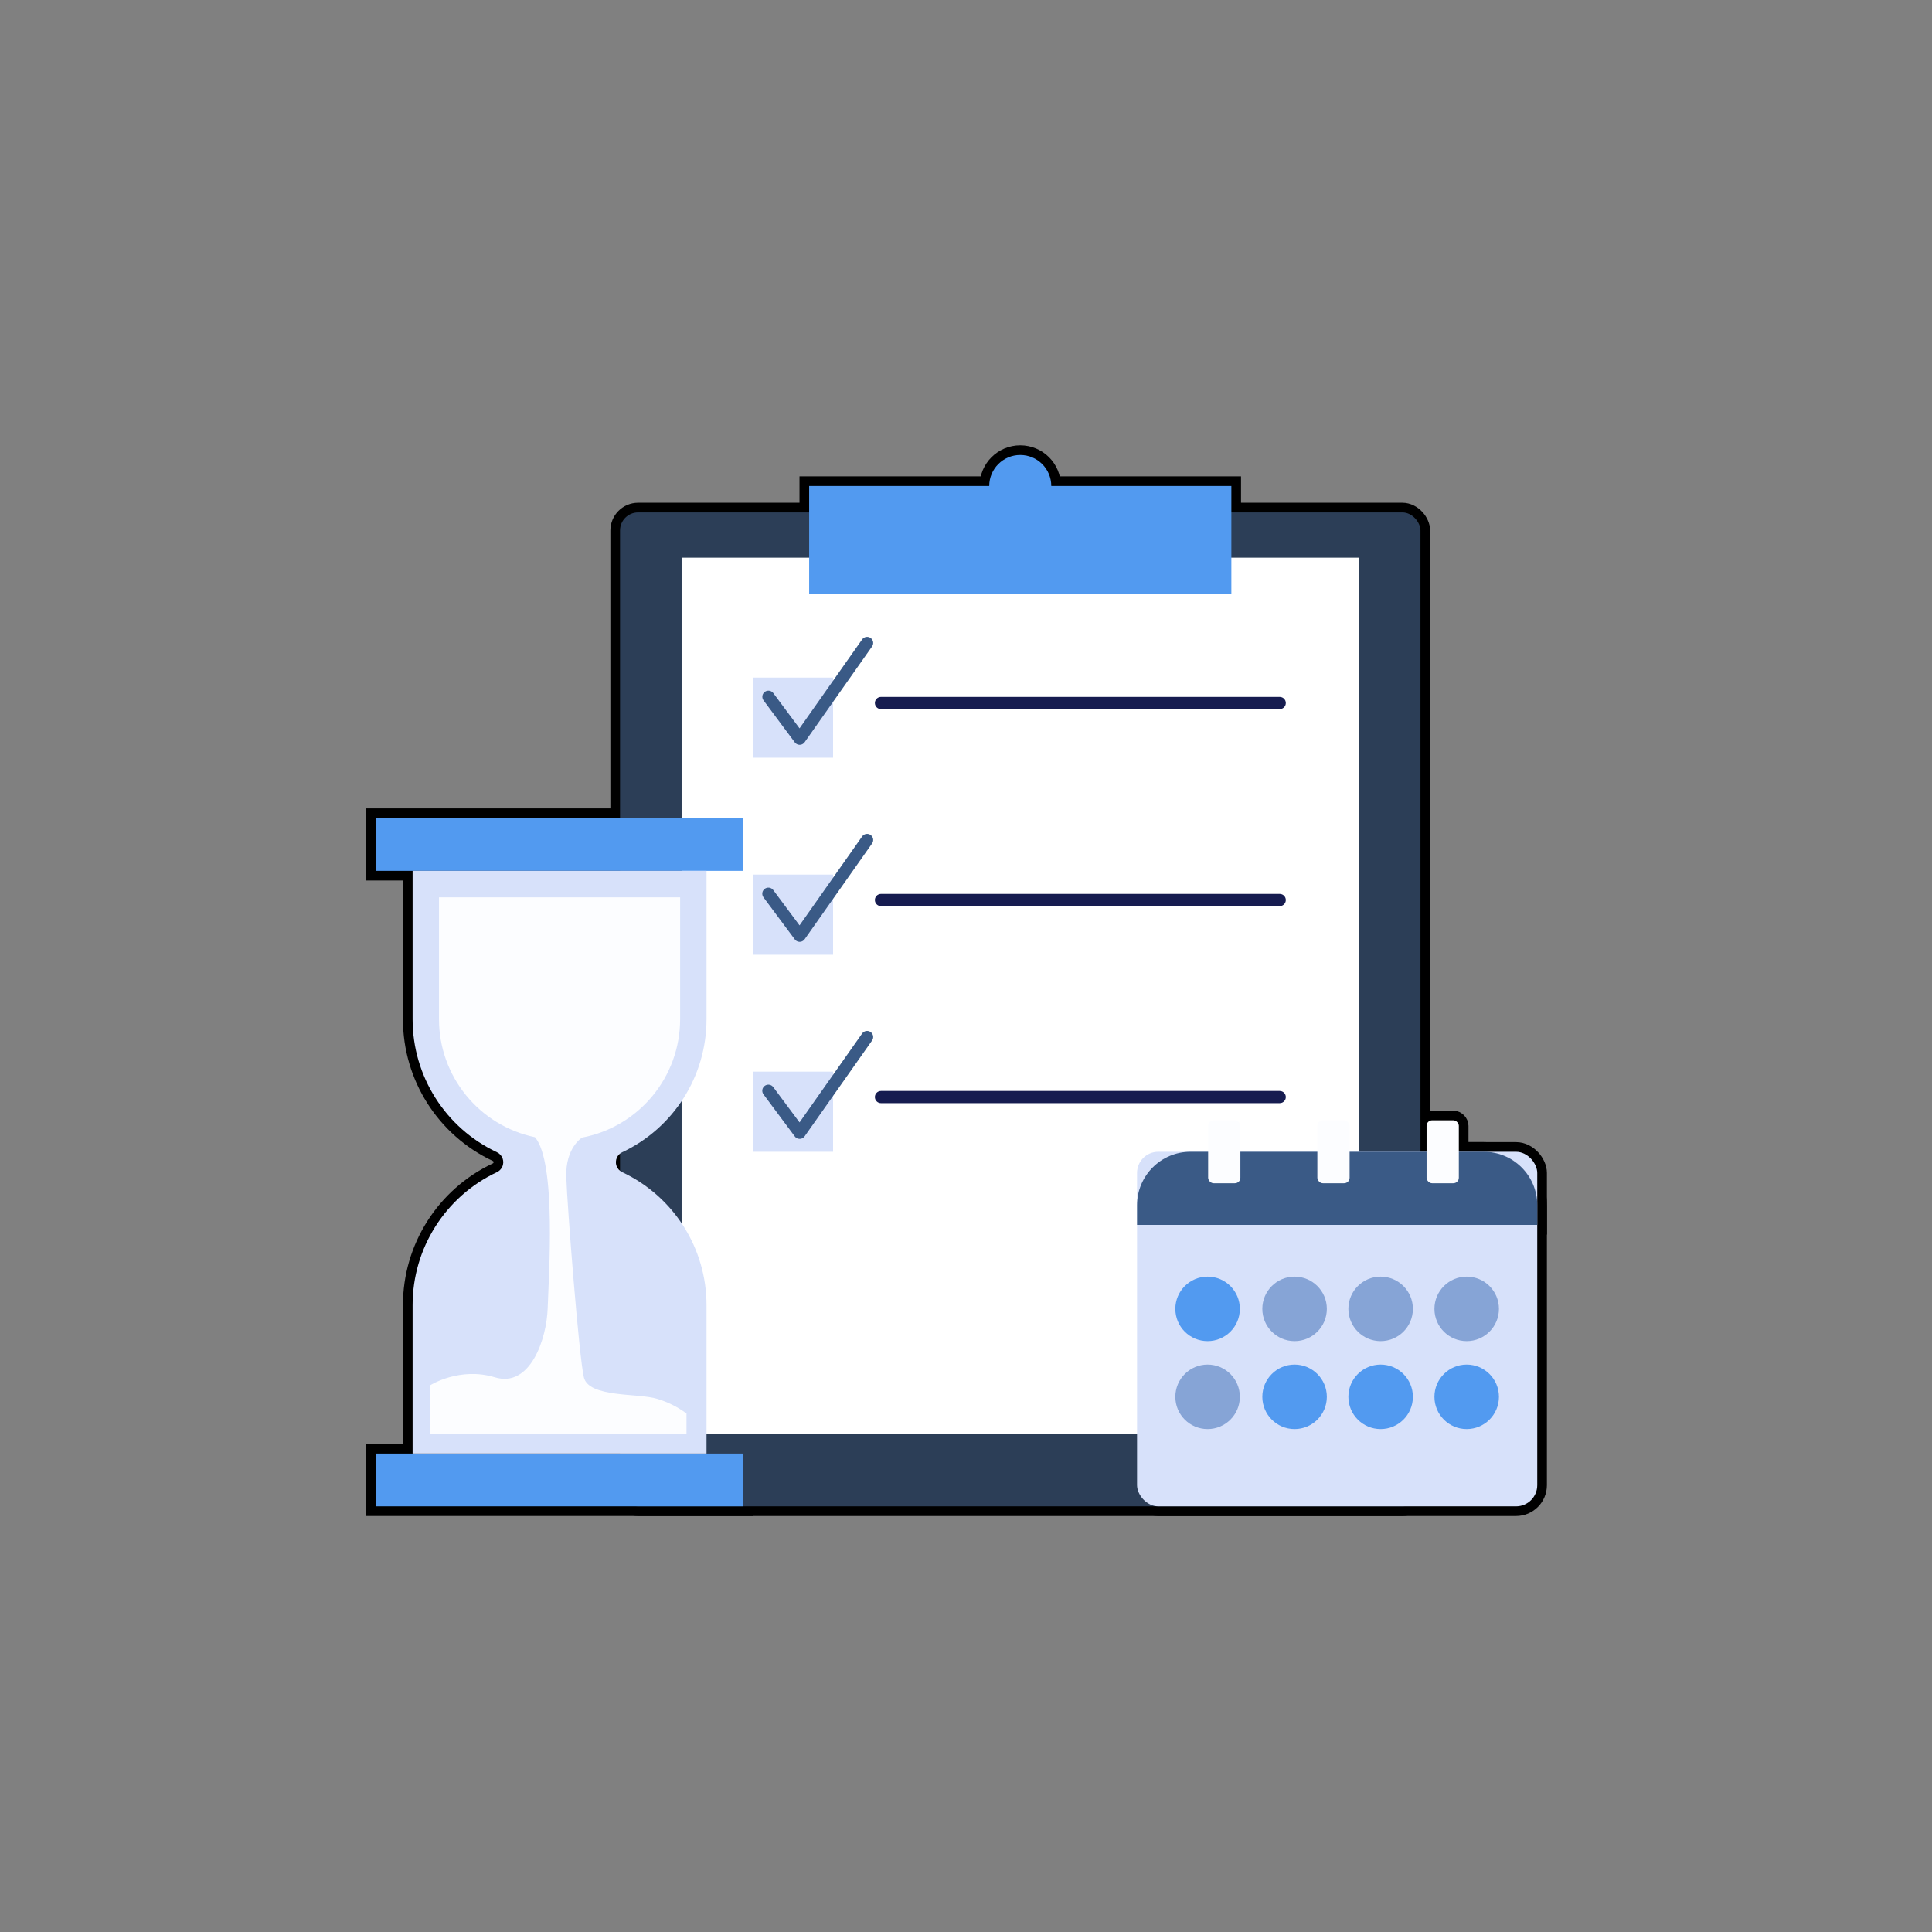 <?xml version="1.0" encoding="UTF-8"?>
<svg id="Layer_4" data-name="Layer 4" xmlns="http://www.w3.org/2000/svg" viewBox="0 0 2000 2000">
  <rect x="0" y="0" width="2000" height="2000" fill="#808080" stroke="none"/>
  <defs>
    <style>
      .cls-1, .cls-2 {
        fill: #3a5a86;
      }

      .cls-3, .cls-4 {
        fill: #fcfdff;
      }

      .cls-5, .cls-6 {
        fill: #86a4d6;
      }

      .cls-7, .cls-8 {
        fill: #fff;
      }

      .cls-9, .cls-10 {
        fill: #161c50;
      }

      .cls-11, .cls-12 {
        fill: #d7e1fa;
      }

      .cls-2, .cls-6, .cls-12, .cls-4, .cls-13, .cls-8, .cls-10, .cls-14 {
        stroke: #000;
        stroke-miterlimit: 10;
        stroke-width: 20px;
      }

      .cls-15, .cls-13 {
        fill: #529af0;
      }

      .cls-16, .cls-14 {
        fill: #2c3e57;
      }
    </style>
  </defs>
  <g id="Stickers">
    <rect class="cls-14" x="641.86" y="530.44" width="828.6" height="1028.93" rx="18.71" ry="18.71"/>
    <path class="cls-8" d="M705.59,577.3h701.13v906.95h-701.13v-906.95Z"/>
    <path class="cls-12" d="M779.45,701.42h82.96v82.96h-82.96v-82.96Z"/>
    <path class="cls-2" d="M822.77,768.49l-32.38-43.5c-2.06-2.81-1.44-6.75,1.36-8.81,2.78-2.03,6.67-1.46,8.75,1.28l27.18,36.52,64.8-92.04c2-2.85,5.94-3.53,8.78-1.52,2.85,2,3.53,5.94,1.52,8.78l-69.82,99.15c-2.01,2.85-5.94,3.53-8.78,1.52-.55-.38-1.03-.85-1.43-1.39h0Z"/>
    <path class="cls-10" d="M1324.77,734.04h-412.79c-3.48,0-6.3-2.82-6.3-6.3s2.82-6.3,6.3-6.3h412.79c3.48,0,6.3,2.82,6.3,6.3s-2.82,6.3-6.3,6.3Z"/>
    <path class="cls-12" d="M779.45,905.39h82.96v82.96h-82.96v-82.96Z"/>
    <path class="cls-2" d="M822.77,972.45l-32.38-43.5c-2.1-2.78-1.55-6.73,1.22-8.83,2.78-2.1,6.73-1.55,8.83,1.22.02.03.04.05.06.08l27.18,36.52,64.8-92.04c2-2.85,5.94-3.53,8.78-1.52,2.85,2,3.53,5.94,1.52,8.78l-69.82,99.15c-2.01,2.85-5.94,3.53-8.78,1.52-.55-.38-1.03-.85-1.43-1.39Z"/>
    <path class="cls-10" d="M1324.77,937.99h-412.79c-3.48,0-6.3-2.82-6.3-6.3s2.82-6.3,6.3-6.3h412.79c3.48,0,6.3,2.82,6.3,6.3s-2.82,6.3-6.3,6.3Z"/>
    <path class="cls-12" d="M779.45,1109.35h82.96v82.96h-82.96v-82.96Z"/>
    <path class="cls-2" d="M822.77,1176.42l-32.38-43.5c-2.1-2.78-1.56-6.73,1.22-8.83,2.78-2.1,6.73-1.56,8.83,1.22.02.03.04.06.06.08l27.18,36.52,64.8-92.04c2-2.85,5.94-3.53,8.78-1.52,2.85,2,3.53,5.94,1.52,8.78l-69.81,99.15c-2,2.85-5.93,3.54-8.78,1.54-.55-.39-1.03-.86-1.44-1.4h0Z"/>
    <path class="cls-10" d="M1324.77,1141.96h-412.79c-3.48,0-6.3-2.82-6.3-6.3s2.82-6.3,6.3-6.3h412.79c3.48,0,6.3,2.82,6.3,6.3s-2.82,6.3-6.3,6.3Z"/>
    <path class="cls-13" d="M1088.28,503.12c0-17.74-14.38-32.12-32.12-32.12-17.74,0-32.12,14.38-32.12,32.12h-186.41v111.54h437.07v-111.54h-186.41Z"/>
    <path class="cls-13" d="M389.17,846.86h380.16v54.63h-380.16v-54.63Z"/>
    <path class="cls-13" d="M769.33,1559.36h-380.16v-54.63h380.16v54.63Z"/>
    <path class="cls-12" d="M731.39,1055.16v-153.66h-304.27v153.66c0,58.94,34.04,112.58,87.37,137.67,5.67,2.7,8.08,9.49,5.38,15.16-1.14,2.39-3.07,4.31-5.47,5.43-53.29,25.11-87.29,78.73-87.28,137.64v153.66h304.27v-153.66c0-58.94-34.02-112.58-87.35-137.67-5.67-2.7-8.08-9.49-5.38-15.16,1.14-2.39,3.07-4.31,5.47-5.43,53.26-25.15,87.24-78.75,87.26-137.64h0Z"/>
    <path class="cls-4" d="M680.3,1448.08c-19.22-6.07-70.82-1.01-75.88-22.26s-17.2-177.05-18.21-207.4c-1.01-30.35,16.32-40.76,16.32-40.76v-.03c58.91-11.19,101.53-62.67,101.54-122.62v-126.08h-249.63v126.08c0,59.11,41.46,110.12,99.32,122.21,22.44,25.89,14.23,144.39,13.22,176.76-1.01,32.37-18.21,82.96-54.63,71.83-36.42-11.12-66.77,8.09-66.77,8.09v50.33h265.08v-20.98c-9.16-6.78-19.43-11.91-30.35-15.18h0Z"/>
    <rect class="cls-12" x="1177.06" y="1192.32" width="414.29" height="367.05" rx="21.93" ry="21.93"/>
    <path class="cls-2" d="M1591.36,1247.61v20.39h-414.28v-20.39c0-30.52,24.73-55.28,55.25-55.29h303.75c30.53,0,55.28,24.75,55.29,55.28h0Z"/>
    <rect class="cls-4" x="1476.78" y="1159.73" width="33.39" height="65.15" rx="5.7" ry="5.7"/>
    <rect class="cls-4" x="1363.72" y="1159.73" width="33.39" height="65.15" rx="5.7" ry="5.7"/>
    <rect class="cls-4" x="1250.66" y="1159.73" width="33.39" height="65.15" rx="5.7" ry="5.7"/>
    <circle class="cls-13" cx="1250.1" cy="1354.94" r="33.39"/>
    <g>
      <circle class="cls-6" cx="1340.15" cy="1354.94" r="33.39"/>
      <circle class="cls-6" cx="1429.23" cy="1354.94" r="33.39"/>
      <circle class="cls-6" cx="1518.31" cy="1354.94" r="33.39"/>
      <circle class="cls-6" cx="1250.1" cy="1445.99" r="33.39"/>
    </g>
    <circle class="cls-13" cx="1340.15" cy="1445.99" r="33.39"/>
    <circle class="cls-13" cx="1429.23" cy="1445.99" r="33.39"/>
    <circle class="cls-13" cx="1518.31" cy="1445.99" r="33.39"/>
  </g>
  <g id="Stickers-2" data-name="Stickers">
    <rect class="cls-16" x="641.86" y="530.44" width="828.6" height="1028.93" rx="18.71" ry="18.71"/>
    <path class="cls-7" d="M705.59,577.3h701.13v906.95h-701.13v-906.95Z"/>
    <path class="cls-11" d="M779.45,701.42h82.96v82.96h-82.96v-82.96Z"/>
    <path class="cls-1" d="M822.77,768.49l-32.38-43.5c-2.06-2.81-1.44-6.75,1.36-8.81,2.78-2.03,6.67-1.46,8.75,1.28l27.18,36.52,64.8-92.04c2-2.85,5.94-3.53,8.78-1.52,2.85,2,3.53,5.94,1.52,8.78l-69.82,99.15c-2.01,2.85-5.94,3.53-8.78,1.52-.55-.38-1.03-.85-1.43-1.39h0Z"/>
    <path class="cls-9" d="M1324.77,734.04h-412.79c-3.48,0-6.3-2.82-6.3-6.3s2.82-6.3,6.3-6.3h412.79c3.48,0,6.3,2.82,6.3,6.3s-2.82,6.3-6.3,6.3Z"/>
    <path class="cls-11" d="M779.45,905.39h82.96v82.96h-82.96v-82.96Z"/>
    <path class="cls-1" d="M822.77,972.45l-32.38-43.5c-2.1-2.78-1.55-6.73,1.22-8.83,2.78-2.1,6.73-1.55,8.83,1.22.02.03.04.05.06.08l27.18,36.52,64.8-92.04c2-2.85,5.94-3.53,8.78-1.52,2.85,2,3.53,5.94,1.52,8.78l-69.82,99.15c-2.01,2.85-5.94,3.53-8.78,1.52-.55-.38-1.03-.85-1.43-1.39Z"/>
    <path class="cls-9" d="M1324.77,937.99h-412.79c-3.48,0-6.3-2.82-6.3-6.3s2.82-6.3,6.3-6.3h412.79c3.48,0,6.3,2.82,6.3,6.3s-2.82,6.3-6.3,6.3Z"/>
    <path class="cls-11" d="M779.45,1109.35h82.96v82.96h-82.96v-82.96Z"/>
    <path class="cls-1" d="M822.77,1176.42l-32.38-43.5c-2.1-2.78-1.56-6.73,1.22-8.83,2.78-2.1,6.73-1.56,8.83,1.22.02.03.04.06.06.08l27.18,36.52,64.8-92.04c2-2.85,5.94-3.53,8.78-1.52,2.85,2,3.53,5.94,1.52,8.78l-69.81,99.15c-2,2.85-5.93,3.54-8.78,1.54-.55-.39-1.03-.86-1.44-1.4h0Z"/>
    <path class="cls-9" d="M1324.77,1141.96h-412.79c-3.48,0-6.3-2.82-6.3-6.3s2.82-6.3,6.3-6.3h412.79c3.48,0,6.3,2.82,6.3,6.3s-2.82,6.3-6.3,6.3Z"/>
    <path class="cls-15" d="M1088.28,503.12c0-17.74-14.38-32.12-32.12-32.12-17.74,0-32.12,14.38-32.12,32.12h-186.41v111.54h437.07v-111.54h-186.41Z"/>
    <path class="cls-15" d="M389.17,846.86h380.16v54.63h-380.16v-54.63Z"/>
    <path class="cls-15" d="M769.33,1559.36h-380.16v-54.63h380.16v54.63Z"/>
    <path class="cls-11" d="M731.39,1055.16v-153.66h-304.27v153.66c0,58.94,34.04,112.58,87.37,137.67,5.67,2.7,8.08,9.49,5.38,15.16-1.14,2.39-3.07,4.31-5.47,5.43-53.29,25.11-87.29,78.73-87.28,137.64v153.66h304.27v-153.66c0-58.94-34.02-112.58-87.35-137.67-5.67-2.7-8.08-9.49-5.38-15.16,1.14-2.39,3.07-4.31,5.47-5.43,53.26-25.15,87.24-78.75,87.26-137.64h0Z"/>
    <path class="cls-3" d="M680.3,1448.08c-19.22-6.07-70.82-1.01-75.88-22.26s-17.2-177.05-18.21-207.4c-1.01-30.35,16.32-40.76,16.32-40.76v-.03c58.91-11.19,101.53-62.67,101.54-122.62v-126.08h-249.63v126.08c0,59.11,41.46,110.12,99.32,122.21,22.44,25.89,14.23,144.39,13.22,176.76-1.01,32.37-18.21,82.96-54.63,71.83-36.42-11.12-66.77,8.09-66.77,8.09v50.33h265.08v-20.98c-9.16-6.78-19.43-11.91-30.35-15.18h0Z"/>
    <rect class="cls-11" x="1177.06" y="1192.32" width="414.29" height="367.05" rx="21.93" ry="21.93"/>
    <path class="cls-1" d="M1591.36,1247.61v20.39h-414.28v-20.39c0-30.52,24.73-55.28,55.25-55.29h303.75c30.53,0,55.28,24.75,55.29,55.28h0Z"/>
    <rect class="cls-3" x="1476.78" y="1159.73" width="33.39" height="65.15" rx="5.7" ry="5.7"/>
    <rect class="cls-3" x="1363.72" y="1159.73" width="33.39" height="65.15" rx="5.7" ry="5.7"/>
    <rect class="cls-3" x="1250.66" y="1159.73" width="33.39" height="65.15" rx="5.7" ry="5.7"/>
    <circle class="cls-15" cx="1250.1" cy="1354.94" r="33.39"/>
    <g>
      <circle class="cls-5" cx="1340.15" cy="1354.94" r="33.39"/>
      <circle class="cls-5" cx="1429.23" cy="1354.94" r="33.39"/>
      <circle class="cls-5" cx="1518.31" cy="1354.94" r="33.39"/>
      <circle class="cls-5" cx="1250.1" cy="1445.99" r="33.39"/>
    </g>
    <circle class="cls-15" cx="1340.15" cy="1445.99" r="33.39"/>
    <circle class="cls-15" cx="1429.23" cy="1445.99" r="33.39"/>
    <circle class="cls-15" cx="1518.31" cy="1445.99" r="33.39"/>
  </g>
</svg>